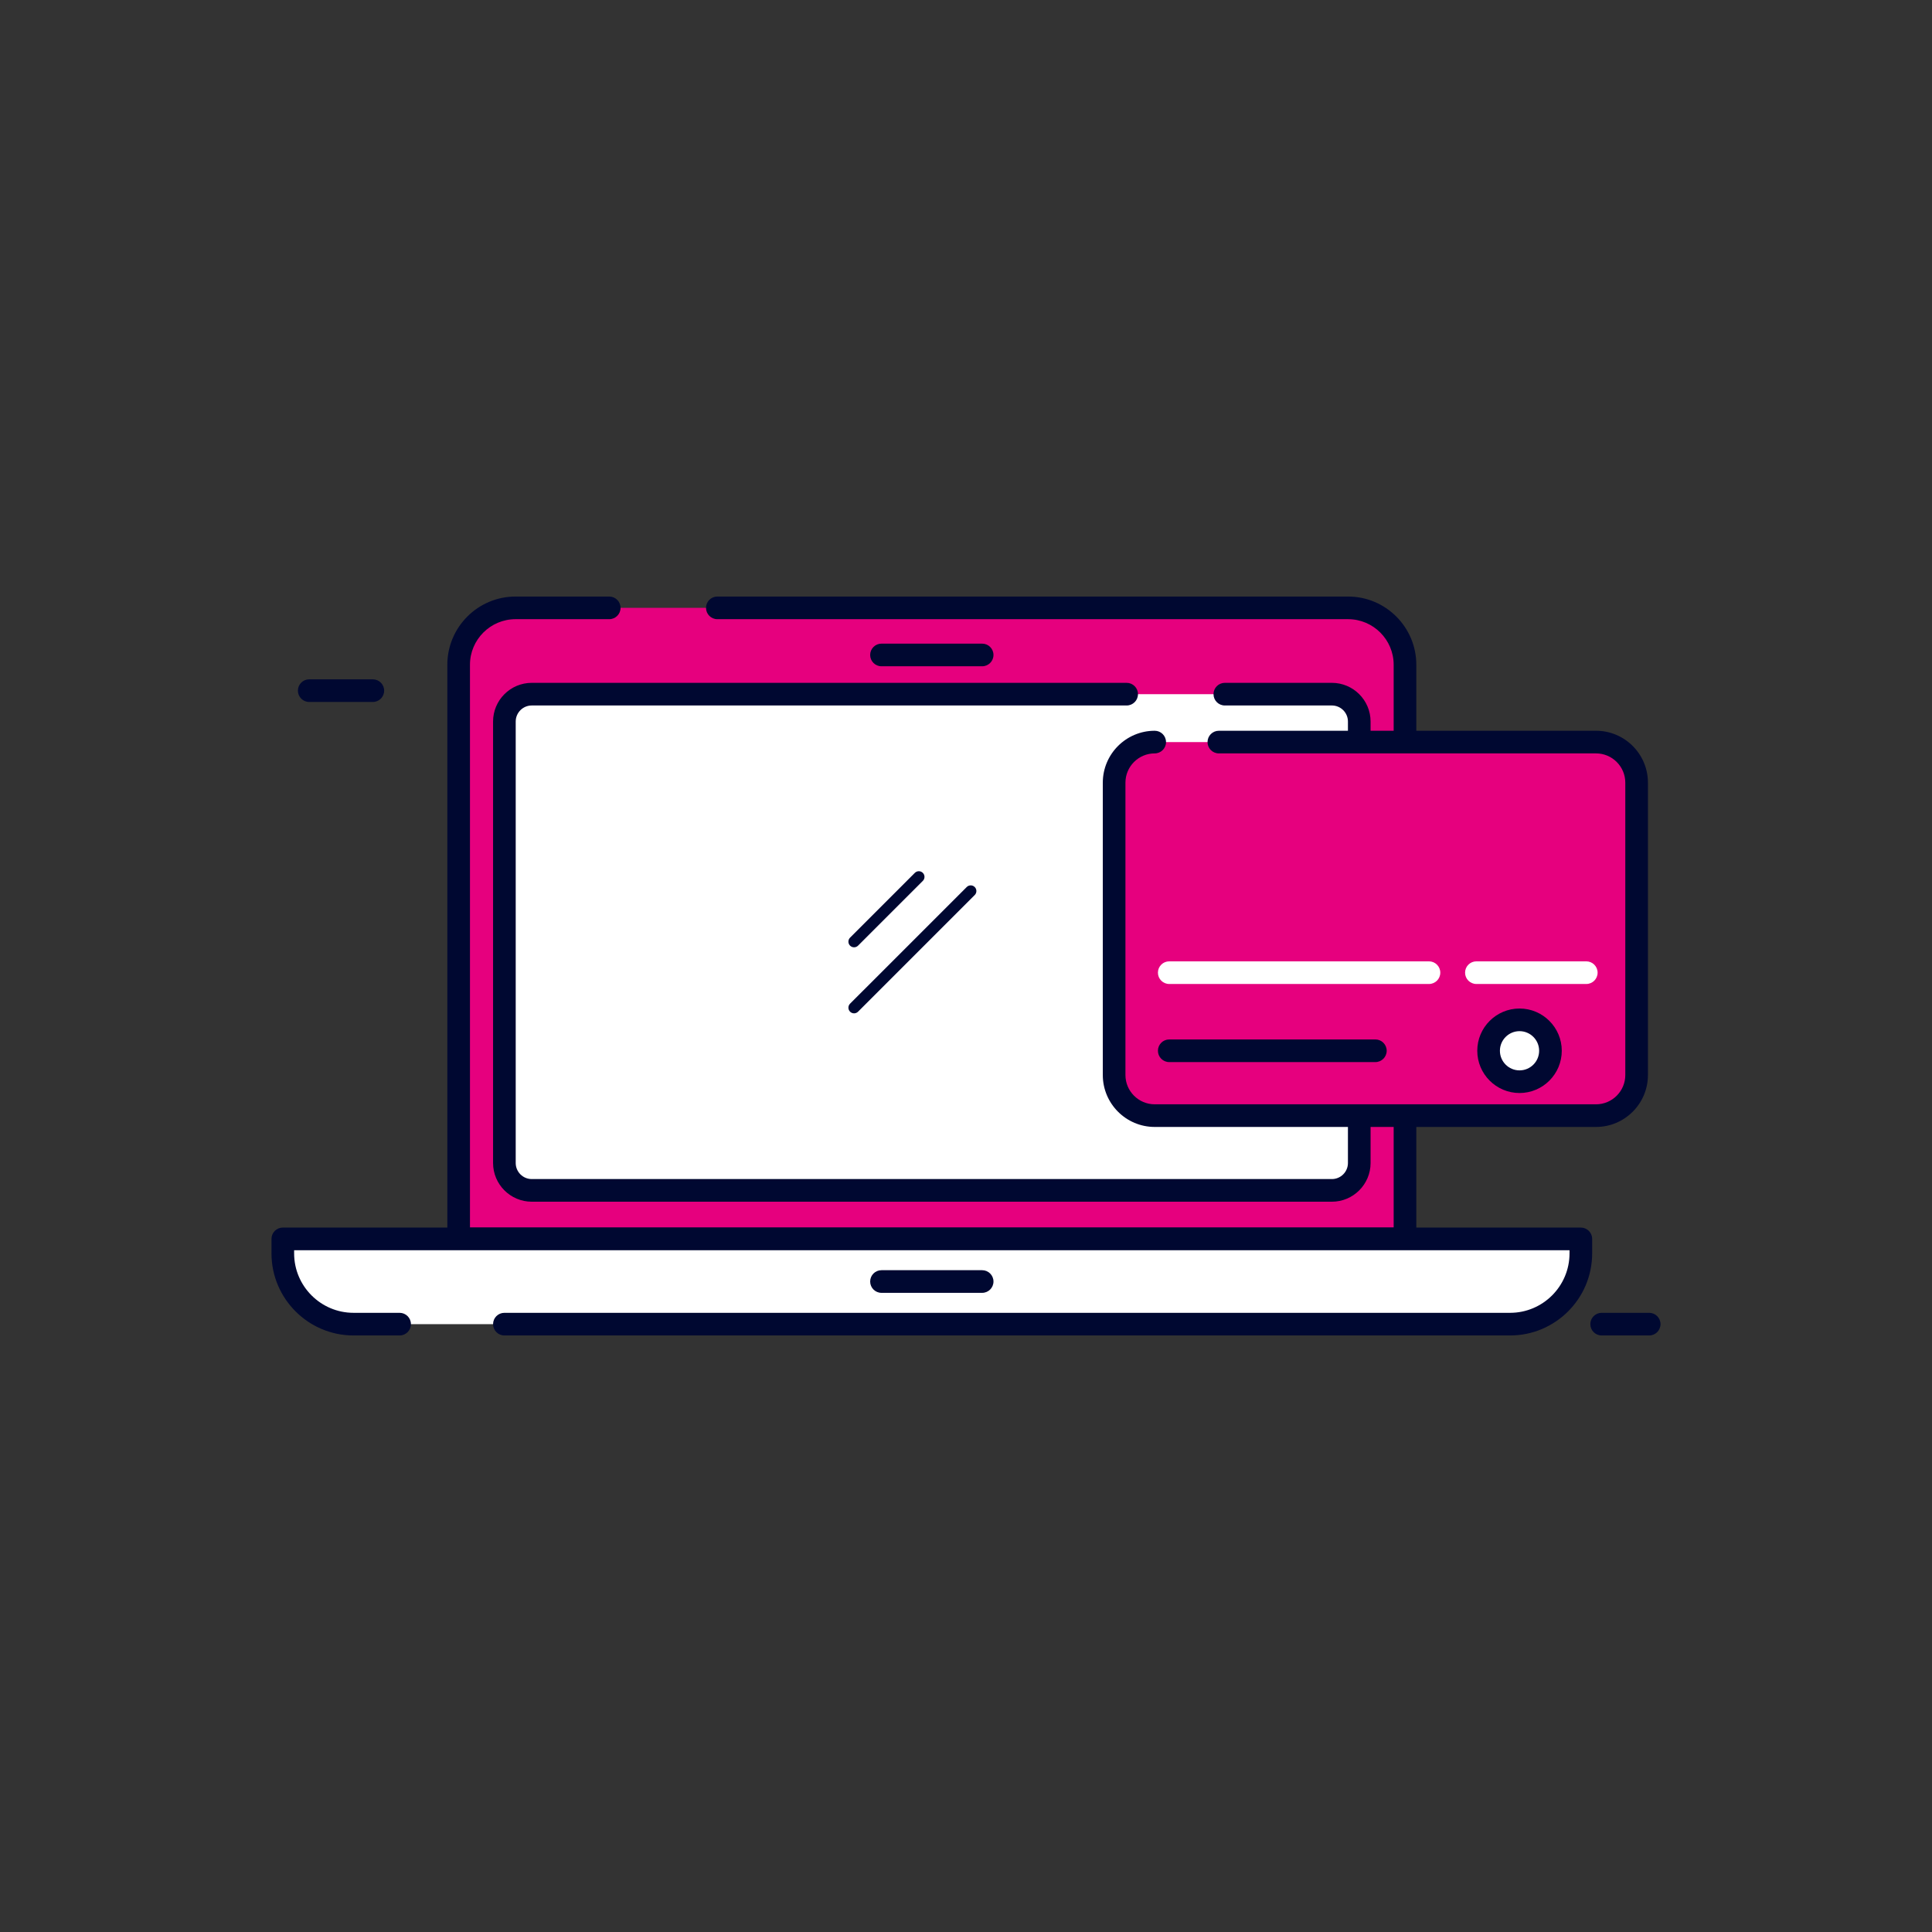 <?xml version="1.0" encoding="UTF-8"?><svg xmlns="http://www.w3.org/2000/svg" xmlns:xlink="http://www.w3.org/1999/xlink" xmlns:svgjs="http://svgjs.com/svgjs" version="1.1" width="512" height="512" x="0" y="0" viewBox="0 0 512 512" style="enable-background:new 0 0 512 512" xml:space="preserve" class=""><rect x="0" y="0" width="512" height="512" fill="#333333" stroke="none"/><g><g xmlns="http://www.w3.org/2000/svg"><g><g><path d="m357.255 161.089h-167.15-28.651-24.824c-8.33 0-15.083 6.753-15.083 15.083v152.148h250.79v-152.149c.001-8.33-6.752-15.082-15.082-15.082z" fill="#e6007e" data-original="#f49d72" style="" class=""/><path d="m372.338 331.32h-250.79c-1.657 0-3-1.343-3-3v-152.149c0-9.971 8.112-18.082 18.083-18.082h24.824c1.657 0 3 1.343 3 3s-1.343 3-3 3h-24.825c-6.662 0-12.083 5.42-12.083 12.082v149.149h244.79v-149.149c0-6.662-5.42-12.082-12.083-12.082h-167.15c-1.657 0-3-1.343-3-3s1.343-3 3-3h167.151c9.971 0 18.083 8.111 18.083 18.082v152.149c0 1.658-1.343 3-3 3z" fill="#000831" data-original="#5c1c00" style="" class=""/></g><g><path d="m352.963 183.961h-28.371-26.017-157.653c-4.006 0-7.254 3.248-7.254 7.254v116.996c0 4.006 3.248 7.254 7.254 7.254h212.041c4.006 0 7.254-3.248 7.254-7.254v-116.996c0-4.007-3.247-7.254-7.254-7.254z" fill="#ffffff" data-original="#ffffff" style="" class=""/><path d="m352.963 318.465h-212.041c-5.654 0-10.254-4.6-10.254-10.254v-116.996c0-5.654 4.6-10.254 10.254-10.254h157.653c1.657 0 3 1.343 3 3s-1.343 3-3 3h-157.653c-2.346 0-4.254 1.908-4.254 4.254v116.996c0 2.346 1.908 4.254 4.254 4.254h212.041c2.346 0 4.254-1.908 4.254-4.254v-116.996c0-2.346-1.908-4.254-4.254-4.254h-28.371c-1.657 0-3-1.343-3-3s1.343-3 3-3h28.371c5.654 0 10.254 4.6 10.254 10.254v116.996c0 5.654-4.6 10.254-10.254 10.254z" fill="#000831" data-original="#5c1c00" style="" class=""/></g><g><path d="m74.947 328.32v3.841c0 10.355 8.395 18.75 18.75 18.75h12.203 27.769 266.521c10.355 0 18.75-8.395 18.75-18.75v-3.841z" fill="#ffffff" data-original="#ffffff" style="" class=""/><path d="m400.189 353.911h-266.521c-1.657 0-3-1.343-3-3s1.343-3 3-3h266.521c8.685 0 15.75-7.065 15.75-15.75v-.841h-337.992v.841c0 8.685 7.065 15.75 15.75 15.75h12.203c1.657 0 3 1.343 3 3s-1.343 3-3 3h-12.203c-11.993 0-21.75-9.757-21.75-21.75v-3.841c0-1.657 1.343-3 3-3h343.992c1.657 0 3 1.343 3 3v3.841c0 11.993-9.757 21.75-21.75 21.75z" fill="#000831" data-original="#5c1c00" style="" class=""/></g><g fill="#5c1c00"><path d="m260.282 176.571h-26.678c-1.657 0-3-1.343-3-3s1.343-3 3-3h26.678c1.657 0 3 1.343 3 3s-1.344 3-3 3z" fill="#000831" data-original="#5c1c00" style="" class=""/><path d="m260.282 342.616h-26.678c-1.657 0-3-1.343-3-3s1.343-3 3-3h26.678c1.657 0 3 1.343 3 3s-1.344 3-3 3z" fill="#000831" data-original="#5c1c00" style="" class=""/><path d="m437.053 353.911h-12.597c-1.657 0-3-1.343-3-3s1.343-3 3-3h12.597c1.657 0 3 1.343 3 3s-1.343 3-3 3z" fill="#000831" data-original="#5c1c00" style="" class=""/><path d="m226.337 251.045c-.384 0-.768-.146-1.061-.439-.586-.586-.586-1.535 0-2.121l17.164-17.164c.586-.586 1.535-.586 2.121 0s.586 1.535 0 2.121l-17.164 17.164c-.293.292-.676.439-1.06.439z" fill="#000831" data-original="#5c1c00" style="" class=""/><path d="m226.337 268.545c-.384 0-.768-.146-1.061-.439-.586-.586-.586-1.535 0-2.121l30.915-30.914c.586-.586 1.535-.586 2.121 0s.586 1.535 0 2.121l-30.915 30.914c-.293.292-.676.439-1.06.439z" fill="#000831" data-original="#5c1c00" style="" class=""/><path d="m98.804 186.029h-16.858c-1.657 0-3-1.343-3-3s1.343-3 3-3h16.858c1.657 0 3 1.343 3 3s-1.343 3-3 3z" fill="#000831" data-original="#5c1c00" style="" class=""/></g></g><g><g><path d="m422.966 196.658h-99.958-17c-5.94 0-10.754 4.815-10.754 10.754v77.486c0 5.939 4.815 10.754 10.754 10.754h22.716 94.242c5.94 0 10.754-4.815 10.754-10.754v-77.486c0-5.939-4.814-10.754-10.754-10.754z" fill="#e6007e" data-original="#f49d72" style="" class=""/><path d="m422.966 298.652h-116.958c-7.584 0-13.754-6.171-13.754-13.755v-77.485c0-7.584 6.17-13.754 13.754-13.754 1.657 0 3 1.343 3 3s-1.343 3-3 3c-4.276 0-7.754 3.479-7.754 7.754v77.485c0 4.276 3.479 7.755 7.754 7.755h116.958c4.276 0 7.754-3.479 7.754-7.755v-77.485c0-4.275-3.479-7.754-7.754-7.754h-99.958c-1.657 0-3-1.343-3-3s1.343-3 3-3h99.958c7.584 0 13.754 6.17 13.754 13.754v77.485c0 7.584-6.17 13.755-13.754 13.755z" fill="#000831" data-original="#5c1c00" style="" class=""/></g><g><circle cx="402.69" cy="278.464" fill="#ffffff" r="8.197" data-original="#ffffff" style="" class=""/><path d="m402.69 289.661c-6.174 0-11.197-5.023-11.197-11.197s5.023-11.196 11.197-11.196 11.197 5.022 11.197 11.196-5.023 11.197-11.197 11.197zm0-16.393c-2.866 0-5.197 2.331-5.197 5.196 0 2.866 2.331 5.197 5.197 5.197s5.197-2.331 5.197-5.197c0-2.865-2.331-5.196-5.197-5.196z" fill="#000831" data-original="#5c1c00" style="" class=""/></g><path d="m364.487 281.464h-54.625c-1.657 0-3-1.343-3-3s1.343-3 3-3h54.625c1.657 0 3 1.343 3 3s-1.343 3-3 3z" fill="#000831" data-original="#5c1c00" style="" class=""/><g fill="#fff"><path d="m420.381 260.766h-29.121c-1.657 0-3-1.343-3-3s1.343-3 3-3h29.122c1.657 0 3 1.343 3 3s-1.344 3-3.001 3z" fill="#ffffff" data-original="#ffffff" style="" class=""/><path d="m378.692 260.766h-68.83c-1.657 0-3-1.343-3-3s1.343-3 3-3h68.83c1.657 0 3 1.343 3 3s-1.343 3-3 3z" fill="#ffffff" data-original="#ffffff" style="" class=""/></g></g></g></g></svg>
